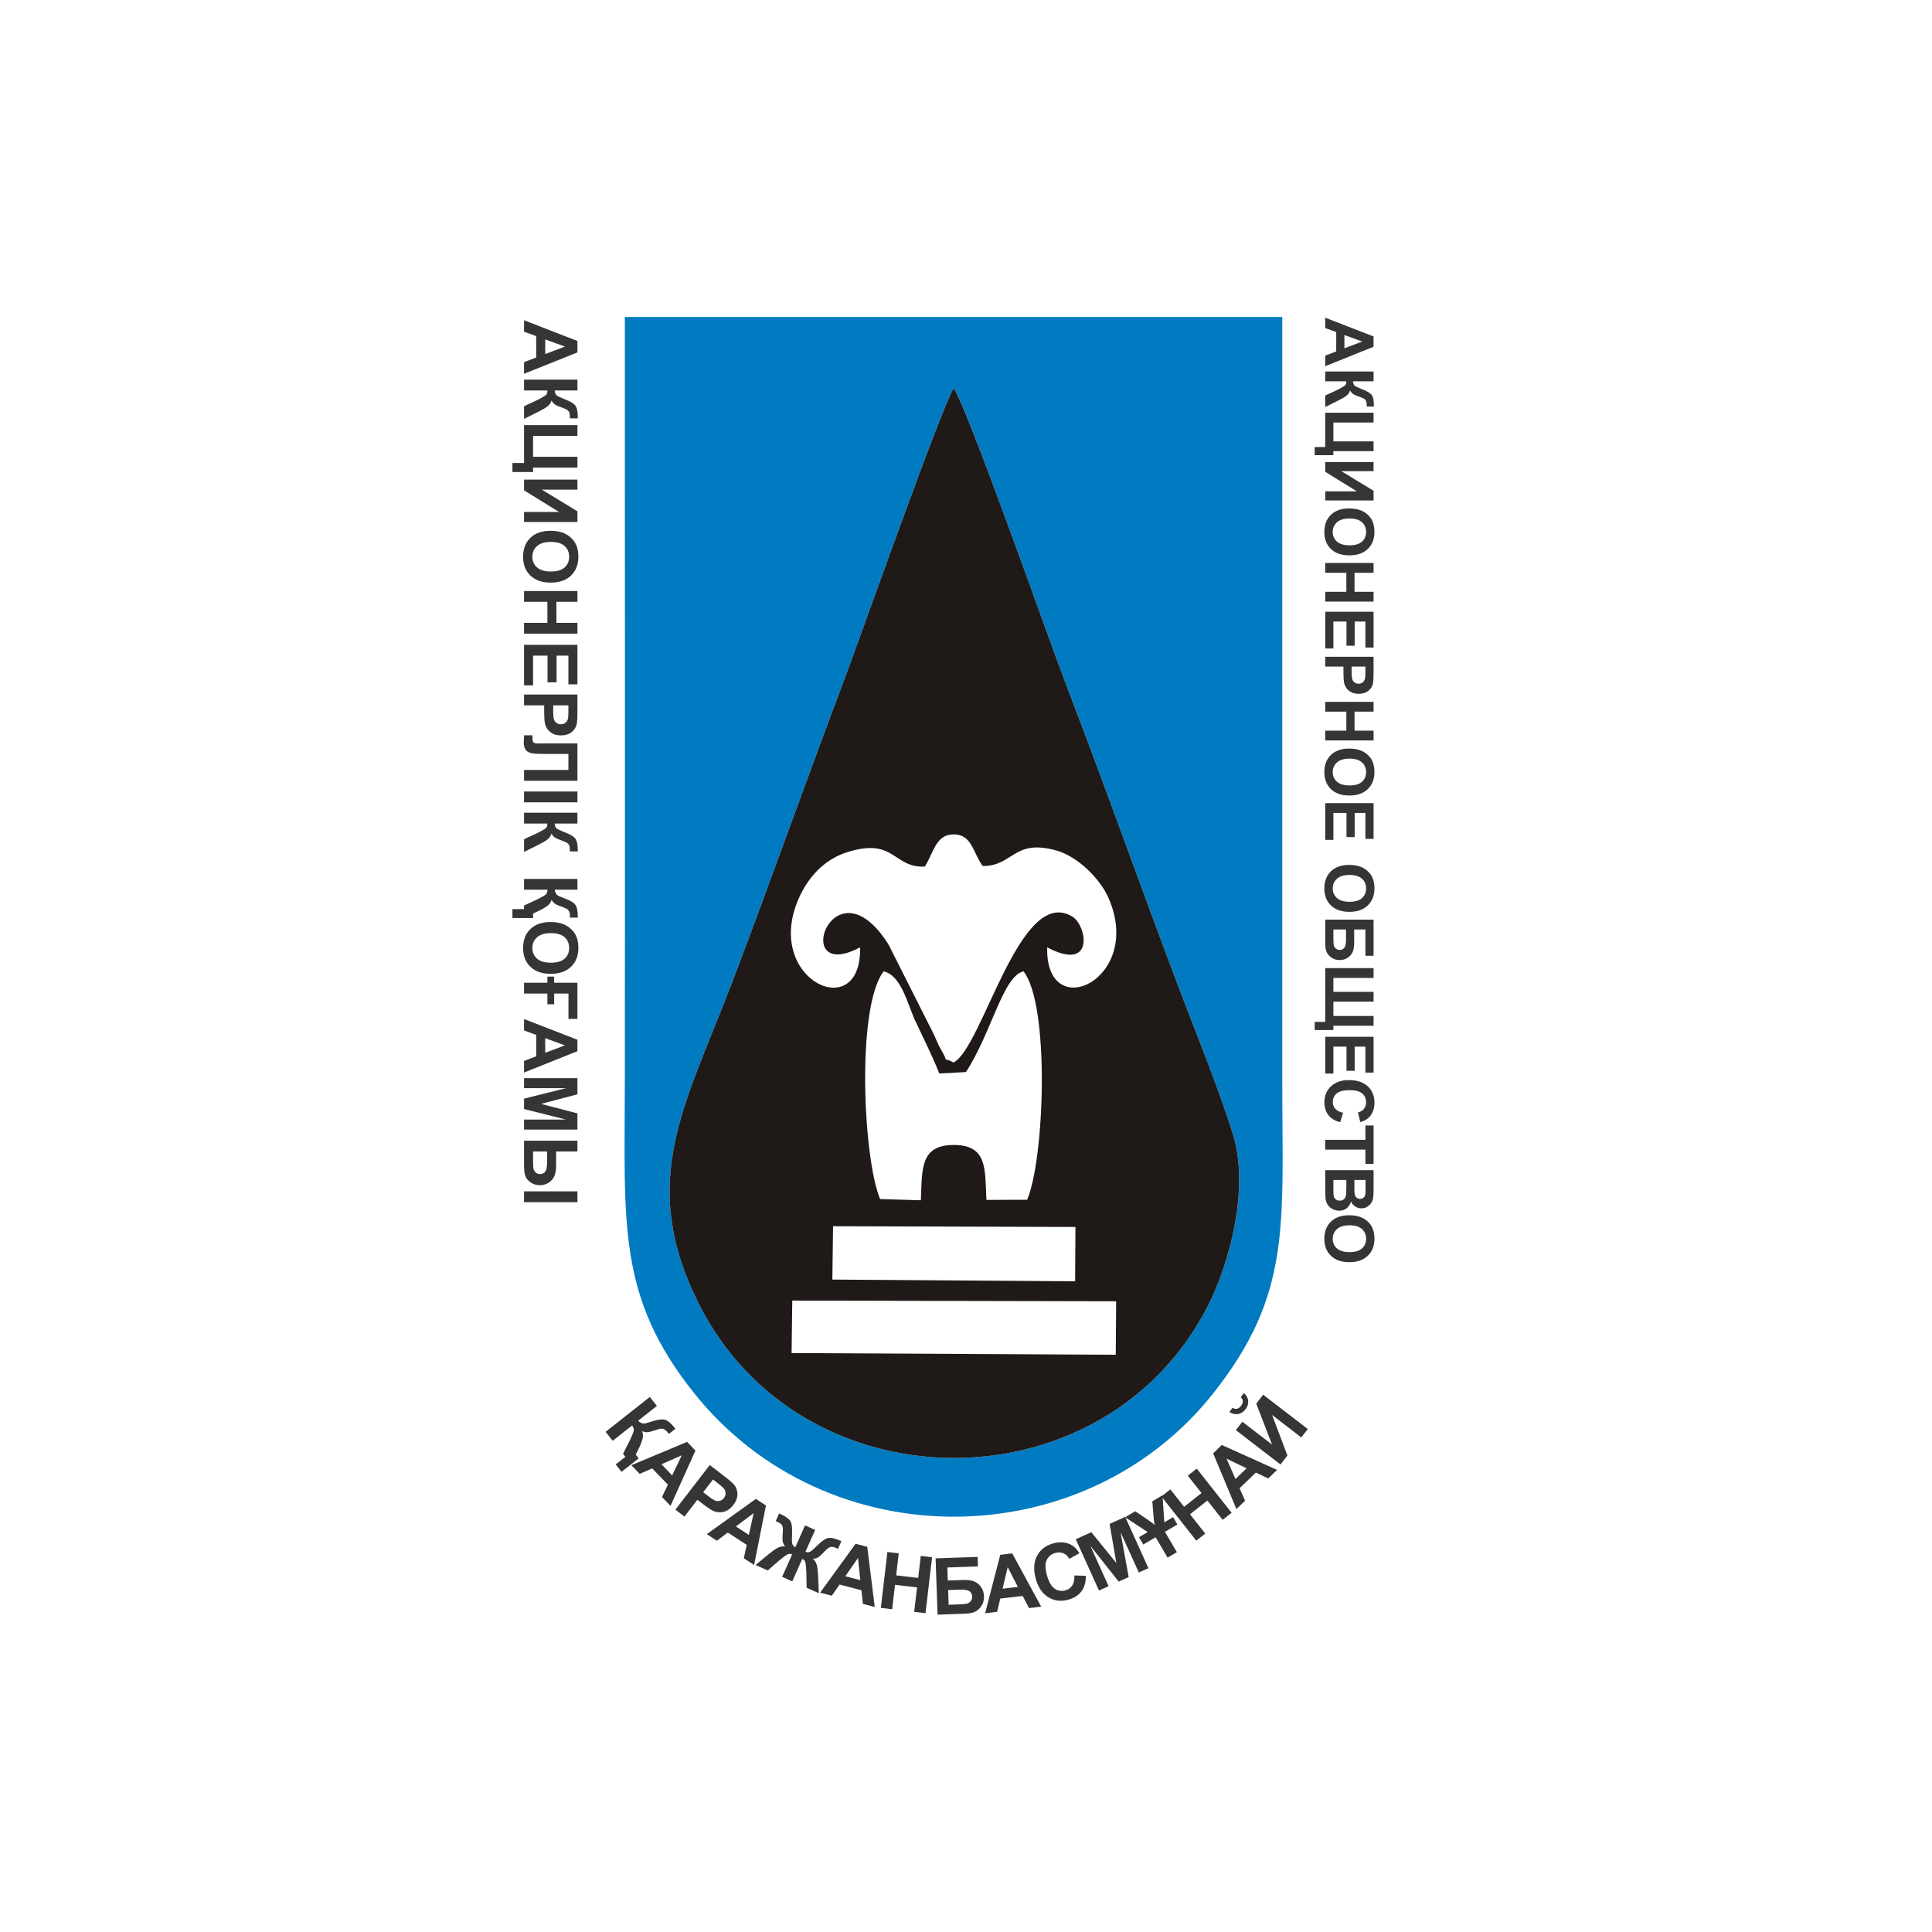 <?xml version="1.0" encoding="UTF-8"?> <svg xmlns="http://www.w3.org/2000/svg" xmlns:xlink="http://www.w3.org/1999/xlink" xmlns:xodm="http://www.corel.com/coreldraw/odm/2003" xml:space="preserve" width="30mm" height="30mm" version="1.1" style="shape-rendering:geometricPrecision; text-rendering:geometricPrecision; image-rendering:optimizeQuality; fill-rule:evenodd; clip-rule:evenodd" viewBox="0 0 3000 3000"> <defs> <style type="text/css"> .fil0 {fill:#007BC1} .fil1 {fill:#1F1917} .fil2 {fill:#373435;fill-rule:nonzero} </style> </defs> <g id="Слой_x0020_1">  <g id="_2300664042320"> <path class="fil0" d="M1480.69 603.11c18.42,21.14 152.12,401.38 175.01,460.79 58.55,151.95 113.38,307.37 172.87,464.84 28.41,75.23 62.6,157.7 85.93,232.69 26.14,84.07 -5.48,200.85 -38.86,266.24 -161.74,316.82 -632.46,314.89 -791.53,-5.1 -94.3,-189.73 -19.71,-307.17 52.49,-496.52 58.95,-154.62 113.76,-310.19 172.42,-465.53 27.95,-74.03 149.86,-419.94 171.67,-457.41zm510.41 -110.97l-1020.85 0c0,395.33 0.37,790.68 0,1186 -0.21,221.39 -12.31,335.01 107.38,484.91 206.39,258.5 606.23,253.57 806.44,0.31 121.83,-154.1 107,-259.73 107.05,-485.22 0.06,-395.33 -0.02,-790.67 -0.02,-1186z"></path> <path class="fil1" d="M1230.24 2019.54l502.93 1.07 -0.62 83.02 -503.37 -2.6 1.06 -81.49zm63.3 -115.44l376.42 1.1 -0.51 84.37 -376.96 -2.66 1.05 -82.81zm73.09 -42.2c-26.29,-62.41 -37.32,-297.38 5.4,-353.55 27.54,5.88 37.36,51.43 49,76.37 13.03,27.91 26.9,55.15 37.47,82.14l41.38 -2.16c39.88,-60.97 57.42,-149.23 89.49,-156.39 41.04,52.24 32.7,291.06 5.58,354.68l-63.27 0.22c-2.18,-47.75 1.86,-85.51 -50.97,-85.31 -52.48,0.2 -48.69,38.04 -50.8,85.86l-63.28 -1.86zm69.4 -516.27c14.01,-21.85 16.93,-49.93 44.68,-50 28.54,-0.08 29.76,27.79 45.16,49.13 48.04,0.13 47.65,-42.99 114.86,-23.99 32.81,9.29 67.1,43.4 80.16,72.68 56.77,127.32 -98.01,198.94 -94.82,77.6 74.11,39.14 61.73,-33.56 39.44,-47.46 -81.95,-51.12 -139.5,203.35 -184.82,226.21 -21.17,-11.34 -3.74,6.95 -20.31,-21.51 -4.07,-7 -6.89,-14.91 -10.11,-21.64l-70.56 -139.95c-86.22,-136.64 -154.42,62.55 -44.23,4.38 3.06,120.19 -148.57,51.65 -96.51,-72.93 14.15,-33.84 39.38,-63.59 78.07,-75.39 72.71,-22.2 69.52,25.06 118.99,22.87zm44.66 -742.52c-21.81,37.47 -143.72,383.38 -171.67,457.41 -58.66,155.34 -113.47,310.91 -172.42,465.53 -72.2,189.35 -146.79,306.79 -52.49,496.52 159.07,319.99 629.79,321.92 791.53,5.1 33.38,-65.39 65,-182.17 38.86,-266.24 -23.33,-74.99 -57.52,-157.46 -85.93,-232.69 -59.49,-157.47 -114.32,-312.89 -172.87,-464.84 -22.89,-59.41 -156.59,-439.65 -175.01,-460.79z"></path> <path class="fil2" d="M965.15 2285.45l-9.08 -11.5 14.96 -11.8 -3.62 -4.6 11.25 -22.28c0.15,-0.33 0.42,-0.97 0.82,-1.94 0.21,-0.53 0.83,-1.95 1.88,-4.28 1.72,-3.87 2.66,-6.53 2.84,-7.97 0.23,-2.4 -0.67,-4.94 -2.72,-7.6l-30.11 23.74 -10.96 -13.9 68.65 -54.13 10.97 13.9 -29.16 22.98c3.07,3.19 6.51,4.63 10.29,4.3 1.02,-0.12 4.89,-1.23 11.64,-3.31 8.8,-2.75 15.25,-3.61 19.35,-2.58 4.54,1.15 9.52,5.17 15,12.11 0.24,0.31 0.78,0.96 1.63,1.98l-10.21 8.05 -1.5 -2.01c-3.52,-4.71 -7.41,-6.72 -11.68,-6.02 -2.07,0.31 -5.96,1.44 -11.68,3.38 -3.61,1.21 -6.39,1.87 -8.35,1.94 -2.5,0.16 -5.28,-0.39 -8.35,-1.65 1.59,3.8 1.83,7.75 0.77,11.82 -1.21,4.59 -3.2,9.74 -6.04,15.45l-4.57 9.23 4.54 5.75 -26.56 20.94zm76.01 52.87l-13.22 -13.74 9.11 -19.24 -24.31 -25.27 -19.38 8.56 -12.98 -13.49 86.54 -36.15 12.97 13.49 -38.73 85.84zm2.56 -47.36l14.89 -31.18 -31.5 13.92 16.61 17.26zm5.03 53.19l53.34 -69.27 22.42 17.27c8.5,6.54 13.77,11.13 15.82,13.81 3.16,4.11 4.75,8.92 4.74,14.46 0,5.55 -2.13,11.07 -6.38,16.59 -3.27,4.26 -6.79,7.23 -10.55,8.95 -3.79,1.71 -7.49,2.49 -11.14,2.32 -3.64,-0.18 -6.9,-0.95 -9.76,-2.3 -3.84,-1.91 -8.93,-5.28 -15.25,-10.15l-9.1 -7 -20.11 26.13 -14.03 -10.81zm58.35 -46.77l-15.2 19.75 7.63 5.87c5.51,4.23 9.45,6.67 11.86,7.38 2.42,0.7 4.74,0.68 6.99,-0.07 2.24,-0.74 4.15,-2.12 5.74,-4.18 1.95,-2.54 2.81,-5.19 2.6,-7.96 -0.22,-2.79 -1.27,-5.26 -3.23,-7.43 -1.42,-1.57 -4.63,-4.31 -9.67,-8.18l-6.72 -5.18zm63.88 132.68l-15.98 -10.4 4.54 -20.8 -29.38 -19.15 -16.96 12.71 -15.68 -10.21 76.16 -54.73 15.68 10.21 -18.38 92.37zm-8.19 -46.71l7.49 -33.75 -27.56 20.67 20.07 13.08zm103.01 -7.7l-15.15 34.02c2.8,0.98 5.27,0.88 7.43,-0.27 2.19,-1.17 5.9,-4.4 11.17,-9.69 6.91,-6.88 12.54,-10.74 16.91,-11.54 4.31,-0.77 10.32,0.55 18.01,3.97 0.36,0.16 1.17,0.5 2.37,0.99l-5.32 11.93 -2.31 -1.1c-3.27,-1.45 -5.85,-2.11 -7.74,-1.97 -1.89,0.14 -3.69,0.82 -5.39,2.08 -1.67,1.26 -4.61,4.06 -8.77,8.46 -2.22,2.32 -4.31,4.16 -6.29,5.5 -1.98,1.35 -4.78,2.19 -8.41,2.54 3.13,2.64 5.18,6.03 6.15,10.14 0.98,4.11 1.61,9.6 1.89,16.48l1.15 26.71 -18.95 -8.44 -0.47 -24.88c0.02,-0.35 -0.02,-1.03 -0.18,-2.1 -0.06,-0.67 -0.15,-2.21 -0.27,-4.62 -0.33,-4.72 -0.91,-7.89 -1.74,-9.53 -0.82,-1.64 -2.19,-2.87 -4.11,-3.72l-15.55 34.91 -15.72 -7 15.54 -34.92c-1.84,-0.82 -3.66,-1.03 -5.45,-0.6 -1.8,0.43 -4.55,2.11 -8.27,5.12 -2.1,1.67 -3.34,2.63 -3.68,2.86 -0.58,0.39 -1.15,0.82 -1.69,1.27l-18.76 16.33 -18.97 -8.45 20.64 -17.01c5.08,-4.21 9.52,-7.38 13.32,-9.5 3.8,-2.12 7.77,-2.89 11.89,-2.3 -2.17,-2.93 -3.42,-5.58 -3.75,-7.93 -0.34,-2.34 -0.38,-5.15 -0.16,-8.4 0.47,-5.9 0.61,-9.92 0.44,-12.04 -0.17,-2.13 -0.83,-3.94 -2,-5.46 -1.17,-1.53 -3.51,-3.08 -7,-4.64 -0.43,-0.18 -1.12,-0.47 -2.1,-0.85l5.32 -11.94c1.19,0.57 1.96,0.94 2.32,1.09 7.81,3.48 12.85,7.11 15.14,10.87 2.24,3.78 3.1,10.51 2.59,20.16 -0.39,7.51 -0.29,12.43 0.29,14.81 0.57,2.37 2.16,4.25 4.75,5.68l15.15 -34.02 15.73 7zm92.51 119.69l-18.44 -4.85 -2.25 -21.16 -33.91 -8.92 -12.08 17.41 -18.11 -4.76 55.05 -75.93 18.09 4.75 11.65 93.46zm-22.48 -41.76l-3.53 -34.38 -19.64 28.29 23.17 6.09zm31.92 43.16l10.22 -86.83 17.59 2.07 -4.03 34.2 34.19 4.02 4.03 -34.2 17.59 2.07 -10.23 86.83 -17.58 -2.06 4.47 -37.96 -34.2 -4.03 -4.47 37.96 -17.58 -2.07zm85.04 -76.89l65.29 -2.3 0.52 14.77 -47.59 1.67 0.7 20.26 23.58 -0.83c6.49,-0.23 11.92,0.38 16.25,1.81 4.35,1.44 8.11,4.24 11.3,8.43 3.17,4.16 4.88,9.13 5.08,14.89 0.2,5.9 -1.14,11.01 -4.07,15.33 -2.9,4.29 -6.28,7.3 -10.15,8.99 -3.85,1.69 -9.4,2.65 -16.62,2.9l-41.22 1.45 -3.07 -87.37zm20.24 71.98l17.15 -0.6c5.47,-0.19 9.32,-0.59 11.52,-1.2 2.2,-0.61 4.12,-1.87 5.69,-3.83 1.58,-1.92 2.31,-4.27 2.22,-7.01 -0.14,-4.01 -1.69,-6.87 -4.62,-8.6 -2.95,-1.71 -7.88,-2.45 -14.84,-2.21l-17.91 0.64 0.79 22.81zm143.74 2.99l-18.93 2.23 -9.83 -18.89 -34.83 4.1 -4.88 20.62 -18.6 2.19 23.49 -90.8 18.58 -2.19 45 82.74zm-36.19 -30.66l-15.84 -30.72 -7.94 33.52 23.78 -2.8zm87.66 -17.76l17.87 0.48c0.06,9.98 -2.25,18.03 -6.88,24.18 -4.63,6.12 -11.46,10.45 -20.5,12.96 -11.19,3.11 -21.46,1.84 -30.79,-3.8 -9.33,-5.64 -15.84,-15.09 -19.52,-28.37 -3.91,-14.02 -3.31,-25.92 1.78,-35.7 5.07,-9.78 13.53,-16.31 25.33,-19.6 10.31,-2.86 19.54,-2.13 27.66,2.19 4.84,2.54 9.15,6.92 12.95,13.15l-15.71 8.67c-2.21,-4.07 -5.25,-6.95 -9.11,-8.6 -3.88,-1.64 -8.08,-1.83 -12.58,-0.58 -6.26,1.74 -10.72,5.39 -13.35,10.95 -2.66,5.57 -2.59,13.36 0.2,23.4 2.96,10.62 6.99,17.68 12.07,21.12 5.09,3.46 10.7,4.34 16.84,2.64 4.53,-1.27 8.04,-3.78 10.49,-7.57 2.45,-3.79 3.55,-8.95 3.25,-15.52zm38.27 23.39l-36.05 -79.65 24.16 -10.94 38.87 47.87 -10.48 -60.72 24.21 -10.96 36.05 79.66 -14.9 6.74 -28.44 -62.67 12.67 69.81 -15.49 7.02 -44.02 -55.63 28.33 62.72 -14.91 6.75zm98.6 -147.85l2.83 41.94 13.67 -8.01 6.67 11.36 -19.38 11.38 18.54 31.6 -14.43 8.46 -18.54 -31.6 -19.16 11.24 -6.68 -11.37 13.5 -7.92 -35.05 -23.04 15.85 -9.3 23.12 15.79c2.99,2.02 5.33,3.88 7.03,5.6 -0.74,-2.82 -1.22,-5.77 -1.48,-8.86l-2.32 -27.99 15.83 -9.28zm52.47 70.38l-54.13 -68.65 13.9 -10.96 21.32 27.04 27.04 -21.33 -21.32 -27.04 13.9 -10.96 54.14 68.65 -13.91 10.96 -23.66 -30 -27.04 21.32 23.67 30.01 -13.91 10.96zm125.5 -109.83l-13.74 13.21 -19.25 -9.11 -25.26 24.32 8.56 19.37 -13.49 12.98 -36.16 -86.54 13.49 -12.96 85.85 38.73zm-47.36 -2.56l-31.19 -14.9 13.93 31.5 17.26 -16.6zm-16.66 -59.21l10.06 -13.06 46.12 35.5 -24.52 -63.56 10.73 -13.93 69.28 53.33 -10.06 13.06 -45.38 -34.93 23.78 62.99 -10.73 13.93 -69.28 -53.33zm7.53 -51.21l4.99 -6.49c3.99,3.66 6.2,7.78 6.61,12.28 0.41,4.5 -0.98,8.84 -4.2,13.02 -3.23,4.19 -7.07,6.65 -11.53,7.41 -4.46,0.75 -8.99,-0.32 -13.55,-3.24l4.98 -6.49c2.41,1.49 4.69,2.02 6.88,1.54 2.19,-0.47 4.26,-2 6.25,-4.58 1.98,-2.56 2.92,-4.97 2.82,-7.2 -0.1,-2.24 -1.19,-4.32 -3.25,-6.25zm-1112.83 -1589.12l0 -18.07 18.86 -7.16 0 -33.23 -18.86 -6.89 0 -17.74 82.86 32.16 0 17.74 -82.86 33.19zm32.86 -30.67l30.67 -11.51 -30.67 -11.19 0 22.7zm50 39.83l0 16.78 -35.3 0c0.39,3.72 1.33,6.25 2.89,7.57 1.55,1.31 5.85,3.35 12.91,6.09 8.97,3.45 14.56,6.94 16.74,10.44 2.18,3.47 3.28,9.04 3.28,16.76 0,0.38 0.02,1.2 0.06,2.43l-12.39 0 0.06 -2.37c0,-3.44 -0.43,-5.95 -1.27,-7.53 -0.85,-1.58 -2.14,-2.85 -3.88,-3.83 -1.73,-0.99 -5.3,-2.43 -10.7,-4.34 -2.88,-1.03 -5.27,-2.13 -7.2,-3.33 -1.93,-1.17 -3.74,-3.27 -5.43,-6.28 -1.05,3.72 -3.19,6.79 -6.39,9.22 -3.2,2.43 -7.72,5.09 -13.56,7.98l-22.68 11.29 0 -19.67 21.33 -9.94c0.31,-0.15 0.88,-0.48 1.75,-0.97 0.3,-0.18 1.61,-0.88 3.9,-2.06 4.09,-2.12 6.63,-3.87 7.66,-5.22 1.02,-1.37 1.54,-3.44 1.58,-6.24l-36.22 0 0 -16.78 82.86 0zm0 70.64l0 16.78 -68.86 0 0 32.29 68.86 0 0 16.78 -68.86 0 0 6.95 -32.06 0 0 -14.01 18.06 0 0 -58.79 82.86 0zm0 84.55l0 15.62 -55.16 0 55.16 33.56 0 16.66 -82.86 0 0 -15.62 54.27 0 -54.27 -33.57 0 -16.65 82.86 0zm-41.93 79.48c8.44,0 15.54,1.27 21.29,3.8 4.23,1.87 8.03,4.46 11.38,7.72 3.36,3.26 5.85,6.82 7.48,10.7 2.19,5.18 3.28,11.13 3.28,17.88 0,12.24 -3.8,21.99 -11.38,29.34 -7.6,7.33 -18.15,11 -31.67,11 -13.41,0 -23.9,-3.65 -31.46,-10.92 -7.58,-7.27 -11.36,-17.02 -11.36,-29.18 0,-12.33 3.76,-22.15 11.31,-29.42 7.52,-7.28 17.9,-10.92 31.13,-10.92zm0.56 17.25c-9.39,0 -16.51,2.17 -21.38,6.52 -4.84,4.34 -7.27,9.85 -7.27,16.52 0,6.7 2.42,12.18 7.22,16.48 4.81,4.28 12.04,6.42 21.65,6.42 9.52,0 16.62,-2.08 21.28,-6.27 4.69,-4.16 7.02,-9.7 7.02,-16.63 0,-6.9 -2.37,-12.48 -7.1,-16.7 -4.74,-4.22 -11.88,-6.34 -21.42,-6.34zm-41.49 76.25l82.86 0 0 16.78 -32.64 0 0 32.63 32.64 0 0 16.78 -82.86 0 0 -16.78 36.22 0 0 -32.63 -36.22 0 0 -16.78zm0 83.57l82.86 0 0 61.34 -14 0 0 -44.56 -18.41 0 0 41.43 -14 0 0 -41.43 -22.45 0 0 46.18 -14 0 0 -62.96zm0 77.2l82.86 0 0 26.82c0,10.17 -0.41,16.78 -1.23,19.87 -1.26,4.75 -3.96,8.72 -8.12,11.92 -4.18,3.21 -9.55,4.81 -16.15,4.81 -5.09,0 -9.36,-0.93 -12.82,-2.76 -3.48,-1.86 -6.2,-4.19 -8.19,-7.02 -1.96,-2.84 -3.27,-5.73 -3.91,-8.66 -0.79,-4 -1.2,-9.77 -1.2,-17.32l0 -10.88 -31.24 0 0 -16.78zm68.86 16.78l-23.61 0 0 9.12c0,6.58 0.44,10.96 1.31,13.18 0.86,2.21 2.21,3.95 4.09,5.2 1.84,1.25 3.99,1.89 6.46,1.89 3.03,0 5.51,-0.89 7.48,-2.64 1.97,-1.77 3.21,-3.99 3.71,-6.72 0.36,-1.98 0.56,-5.98 0.56,-11.99l0 -8.04zm14 59.08l0 58.04 -82.86 0 0 -16.79 68.86 0 0 -24.88 -35.38 0c-10.12,0 -17.21,-0.35 -21.2,-1.02 -4.01,-0.68 -7.15,-2.31 -9.39,-4.93 -2.24,-2.63 -3.36,-6.72 -3.36,-12.3 0,-1.96 0.2,-5.51 0.57,-10.68l12.97 0 -0.06 3.75c0,3.48 0.47,5.85 1.41,7.05 0.95,1.21 3.26,1.81 6.95,1.81l14.23 -0.05 47.26 0zm-82.86 74.66l82.86 0 0 16.79 -82.86 0 0 -16.79zm82.86 32.97l0 16.78 -35.3 0c0.39,3.73 1.33,6.25 2.89,7.56 1.55,1.31 5.85,3.36 12.91,6.1 8.97,3.45 14.56,6.94 16.74,10.43 2.18,3.48 3.28,9.05 3.28,16.77 0,0.38 0.02,1.19 0.06,2.42l-12.39 0 0.06 -2.36c0,-3.44 -0.43,-5.95 -1.27,-7.52 -0.85,-1.59 -2.14,-2.87 -3.88,-3.85 -1.73,-0.98 -5.3,-2.43 -10.7,-4.34 -2.88,-1.02 -5.27,-2.12 -7.2,-3.31 -1.93,-1.18 -3.74,-3.28 -5.43,-6.29 -1.05,3.72 -3.19,6.79 -6.39,9.22 -3.2,2.43 -7.72,5.09 -13.56,7.98l-22.68 11.29 0 -19.68 21.33 -9.93c0.31,-0.16 0.88,-0.48 1.75,-0.96 0.3,-0.2 1.61,-0.9 3.9,-2.07 4.09,-2.12 6.63,-3.88 7.66,-5.23 1.02,-1.37 1.54,-3.43 1.58,-6.23l-36.22 0 0 -16.78 82.86 0zm-100.92 163.55l0 -13.88 18.06 0 0 -5.56 21.44 -9.97c0.31,-0.16 0.89,-0.49 1.76,-0.97 0.46,-0.27 1.76,-0.96 3.92,-2.08 3.54,-1.87 5.8,-3.3 6.79,-4.27 1.58,-1.66 2.39,-4.06 2.42,-7.25l-36.33 0 0 -16.77 82.86 0 0 16.77 -35.18 0c0.4,4.17 2.12,7.25 5.13,9.24 0.83,0.51 4.36,1.95 10.61,4.36 8.16,3.12 13.46,6.27 15.91,9.43 2.7,3.53 4.05,9.45 4.05,17.83 0,0.36 0.02,1.17 0.06,2.43l-12.33 0 0.06 -2.37c0.16,-5.58 -1.56,-9.36 -5.15,-11.35 -1.74,-0.98 -5.28,-2.43 -10.68,-4.34 -3.4,-1.21 -5.85,-2.35 -7.35,-3.45 -1.95,-1.35 -3.71,-3.39 -5.25,-6.14 -1.05,3.76 -3.18,6.85 -6.37,9.27 -3.58,2.7 -8.1,5.36 -13.56,7.94l-8.81 4.19 0 6.94 -32.06 0zm58.99 6.17c8.44,0 15.54,1.28 21.29,3.81 4.23,1.86 8.03,4.45 11.38,7.71 3.36,3.26 5.85,6.83 7.48,10.7 2.19,5.18 3.28,11.13 3.28,17.88 0,12.24 -3.8,22 -11.38,29.34 -7.6,7.34 -18.15,11 -31.67,11 -13.41,0 -23.9,-3.65 -31.46,-10.92 -7.58,-7.27 -11.36,-17.01 -11.36,-29.18 0,-12.33 3.76,-22.15 11.31,-29.42 7.52,-7.27 17.9,-10.92 31.13,-10.92zm0.56 17.25c-9.39,0 -16.51,2.18 -21.38,6.52 -4.84,4.34 -7.27,9.86 -7.27,16.53 0,6.69 2.42,12.17 7.22,16.48 4.81,4.27 12.04,6.42 21.65,6.42 9.52,0 16.62,-2.09 21.28,-6.28 4.69,-4.16 7.02,-9.7 7.02,-16.62 0,-6.91 -2.37,-12.48 -7.1,-16.71 -4.74,-4.22 -11.88,-6.34 -21.42,-6.34zm27.48 133.19l0 -39.35 -22.22 0 0 16.66 -10.53 0 0 -16.66 -36.22 0 0 -16.79 36.22 0 0 -9.49 10.53 0 0 9.49 36.11 0 0 56.14 -13.89 0zm-68.97 83.3l0 -18.07 18.86 -7.16 0 -33.23 -18.86 -6.89 0 -17.74 82.86 32.17 0 17.73 -82.86 33.19zm32.86 -30.66l30.67 -11.52 -30.67 -11.19 0 22.71zm-32.86 39.37l82.86 0 0 25.13 -56.51 14.85 56.51 14.68 0 25.19 -82.86 0 0 -15.51 65.23 -0.06 -65.23 -16.33 0 -16.13 65.23 -16.26 -65.23 -0.06 0 -15.5zm82.86 97.1l0 16.78 -33.1 0 0 22.35c0,5.86 -0.81,10.92 -2.41,15.14 -1.6,4.22 -4.45,7.76 -8.58,10.59 -4.13,2.82 -8.88,4.23 -14.24,4.23 -5.61,0 -10.44,-1.47 -14.51,-4.4 -4.05,-2.95 -6.73,-6.22 -8.04,-9.82 -1.33,-3.58 -1.98,-8.86 -1.98,-15.78l0 -39.09 82.86 0zm-68.86 16.78l0 16.32c0,5.18 0.25,8.81 0.75,10.87 0.51,2.04 1.66,3.88 3.45,5.48 1.8,1.6 3.97,2.39 6.56,2.39 3.67,0 6.42,-1.31 8.26,-3.91 1.83,-2.63 2.74,-7.35 2.74,-14.16l0 -16.99 -21.76 0zm68.86 61.91l0 16.78 -82.86 0 0 -16.78 82.86 0zm1161.17 -1281.36l0 -16.38 17.1 -6.48 0 -30.11 -17.1 -6.24 0 -16.08 75.08 29.15 0 16.06 -75.08 30.08zm29.79 -27.79l27.79 -10.43 -27.79 -10.14 0 20.57zm45.29 36.08l0 15.21 -31.98 0c0.35,3.37 1.21,5.66 2.62,6.85 1.4,1.19 5.3,3.04 11.69,5.52 8.13,3.13 13.2,6.3 15.18,9.46 1.97,3.14 2.97,8.19 2.97,15.19 0,0.35 0.02,1.08 0.05,2.2l-11.22 0 0.05 -2.15c0,-3.12 -0.38,-5.39 -1.16,-6.82 -0.76,-1.43 -1.93,-2.58 -3.51,-3.48 -1.57,-0.89 -4.8,-2.2 -9.69,-3.93 -2.61,-0.92 -4.78,-1.92 -6.52,-3.01 -1.75,-1.06 -3.39,-2.96 -4.93,-5.69 -0.94,3.37 -2.88,6.15 -5.79,8.35 -2.9,2.2 -6.98,4.61 -12.28,7.24l-20.56 10.22 0 -17.83 19.34 -9c0.28,-0.14 0.8,-0.43 1.59,-0.87 0.26,-0.17 1.45,-0.8 3.52,-1.87 3.71,-1.92 6.02,-3.51 6.94,-4.74 0.93,-1.23 1.4,-3.11 1.43,-5.64l-32.82 0 0 -15.21 75.08 0zm0 64l0 15.21 -62.39 0 0 29.25 62.39 0 0 15.21 -62.39 0 0 6.29 -29.04 0 0 -12.69 16.35 0 0 -53.27 75.08 0zm0 76.6l0 14.16 -49.98 0 49.98 30.41 0 15.1 -75.08 0 0 -14.15 49.19 0 -49.19 -30.42 0 -15.1 75.08 0zm-37.99 72.03c7.66,0 14.09,1.15 19.3,3.44 3.83,1.7 7.26,4.03 10.31,6.99 3.04,2.95 5.29,6.18 6.78,9.7 1.97,4.68 2.97,10.08 2.97,16.2 0,11.08 -3.45,19.92 -10.32,26.58 -6.88,6.64 -16.43,9.96 -28.69,9.96 -12.15,0 -21.65,-3.31 -28.5,-9.89 -6.87,-6.59 -10.3,-15.41 -10.3,-26.44 0,-11.17 3.41,-20.07 10.24,-26.66 6.82,-6.58 16.22,-9.88 28.21,-9.88zm0.51 15.62c-8.51,0 -14.96,1.98 -19.37,5.9 -4.38,3.93 -6.59,8.94 -6.59,14.98 0,6.06 2.19,11.03 6.54,14.93 4.37,3.87 10.91,5.82 19.63,5.82 8.62,0 15.04,-1.89 19.28,-5.69 4.24,-3.77 6.36,-8.78 6.36,-15.06 0,-6.26 -2.15,-11.31 -6.43,-15.14 -4.31,-3.82 -10.77,-5.74 -19.42,-5.74zm-37.6 69.08l75.08 0 0 15.21 -29.57 0 0 29.57 29.57 0 0 15.21 -75.08 0 0 -15.21 32.82 0 0 -29.57 -32.82 0 0 -15.21zm0 75.72l75.08 0 0 55.58 -12.68 0 0 -40.37 -16.68 0 0 37.54 -12.68 0 0 -37.54 -20.35 0 0 41.84 -12.69 0 0 -57.05zm0 69.95l75.08 0 0 24.31c0,9.21 -0.36,15.2 -1.12,18 -1.13,4.3 -3.58,7.9 -7.35,10.8 -3.78,2.89 -8.65,4.35 -14.63,4.35 -4.61,0 -8.48,-0.84 -11.62,-2.5 -3.14,-1.68 -5.61,-3.79 -7.41,-6.36 -1.79,-2.57 -2.97,-5.19 -3.55,-7.85 -0.71,-3.61 -1.08,-8.84 -1.08,-15.69l0 -9.86 -28.32 0 0 -15.2zm62.4 15.2l-21.4 0 0 8.27c0,5.96 0.41,9.92 1.19,11.93 0.79,2.01 2.01,3.59 3.71,4.72 1.67,1.14 3.62,1.72 5.85,1.72 2.75,0 5.01,-0.81 6.79,-2.4 1.78,-1.61 2.9,-3.61 3.35,-6.08 0.33,-1.8 0.51,-5.42 0.51,-10.87l0 -7.29zm-62.4 54.74l75.08 0 0 15.2 -29.57 0 0 29.57 29.57 0 0 15.21 -75.08 0 0 -15.21 32.82 0 0 -29.57 -32.82 0 0 -15.2zm37.09 72.57c7.66,0 14.09,1.16 19.3,3.45 3.83,1.69 7.26,4.03 10.31,6.99 3.04,2.95 5.29,6.19 6.78,9.69 1.97,4.69 2.97,10.09 2.97,16.2 0,11.09 -3.45,19.93 -10.32,26.59 -6.88,6.64 -16.43,9.96 -28.69,9.96 -12.15,0 -21.65,-3.3 -28.5,-9.89 -6.87,-6.59 -10.3,-15.41 -10.3,-26.45 0,-11.16 3.41,-20.05 10.24,-26.64 6.82,-6.59 16.22,-9.9 28.21,-9.9zm0.51 15.63c-8.51,0 -14.96,1.97 -19.37,5.91 -4.38,3.93 -6.59,8.92 -6.59,14.97 0,6.06 2.19,11.03 6.54,14.92 4.37,3.89 10.91,5.83 19.63,5.83 8.62,0 15.04,-1.89 19.28,-5.69 4.24,-3.77 6.36,-8.78 6.36,-15.06 0,-6.26 -2.15,-11.31 -6.43,-15.13 -4.31,-3.83 -10.77,-5.75 -19.42,-5.75zm-37.6 69.08l75.08 0 0 55.58 -12.68 0 0 -40.37 -16.68 0 0 37.54 -12.68 0 0 -37.54 -20.35 0 0 41.84 -12.69 0 0 -57.05zm37.09 95.93c7.66,0 14.09,1.16 19.3,3.45 3.83,1.69 7.26,4.03 10.31,6.99 3.04,2.95 5.29,6.18 6.78,9.69 1.97,4.69 2.97,10.09 2.97,16.2 0,11.09 -3.45,19.93 -10.32,26.58 -6.88,6.65 -16.43,9.97 -28.69,9.97 -12.15,0 -21.65,-3.31 -28.5,-9.89 -6.87,-6.59 -10.3,-15.41 -10.3,-26.45 0,-11.16 3.41,-20.06 10.24,-26.65 6.82,-6.58 16.22,-9.89 28.21,-9.89zm0.51 15.62c-8.51,0 -14.96,1.98 -19.37,5.92 -4.38,3.92 -6.59,8.92 -6.59,14.97 0,6.06 2.19,11.03 6.54,14.92 4.37,3.88 10.91,5.83 19.63,5.83 8.62,0 15.04,-1.89 19.28,-5.69 4.24,-3.77 6.36,-8.78 6.36,-15.06 0,-6.26 -2.15,-11.31 -6.43,-15.14 -4.31,-3.82 -10.77,-5.75 -19.42,-5.75zm37.48 69.4l0 56.1 -12.68 0 0 -40.89 -17.41 0 0 20.25c0,5.58 -0.68,10.23 -2.04,13.9 -1.37,3.69 -3.88,6.83 -7.57,9.44 -3.67,2.6 -7.98,3.91 -12.93,3.91 -5.08,0 -9.42,-1.31 -13.04,-3.95 -3.6,-2.62 -6.08,-5.61 -7.41,-8.98 -1.33,-3.36 -2,-8.14 -2,-14.35l0 -35.43 75.08 0zm-62.39 15.21l0 14.73c0,4.7 0.23,8.03 0.69,9.93 0.45,1.9 1.48,3.58 3.11,5 1.6,1.41 3.6,2.11 5.96,2.11 3.43,0 5.94,-1.24 7.51,-3.7 1.55,-2.48 2.34,-6.7 2.34,-12.67l0 -15.4 -19.61 0zm62.39 60.06l0 15.21 -62.39 0 0 21.6 62.39 0 0 15.2 -62.39 0 0 22.24 62.39 0 0 15.2 -62.39 0 0 6.71 -29.04 0 0 -12.69 16.35 0 0 -83.47 75.08 0zm-75.08 106.65l75.08 0 0 55.57 -12.68 0 0 -40.36 -16.68 0 0 37.53 -12.68 0 0 -37.53 -20.35 0 0 41.83 -12.69 0 0 -57.04zm27.69 117.96l-4.51 14.69c-8.26,-2.26 -14.4,-6.02 -18.42,-11.26 -4,-5.25 -6.01,-11.88 -6.01,-19.95 0,-9.98 3.4,-18.17 10.22,-24.6 6.82,-6.41 16.13,-9.63 27.96,-9.63 12.5,0 22.22,3.24 29.14,9.68 6.91,6.45 10.38,14.94 10.38,25.46 0,9.2 -2.73,16.66 -8.16,22.4 -3.22,3.42 -7.83,5.97 -13.86,7.68l-3.56 -14.99c3.87,-0.9 6.95,-2.74 9.2,-5.56 2.26,-2.83 3.38,-6.26 3.38,-10.27 0,-5.58 -2,-10.11 -6,-13.57 -3.99,-3.47 -10.45,-5.21 -19.4,-5.21 -9.47,0 -16.23,1.72 -20.25,5.13 -4.04,3.42 -6.05,7.86 -6.05,13.33 0,4.04 1.28,7.52 3.84,10.42 2.57,2.89 6.59,5 12.1,6.25zm-27.69 41.98l62.4 0 0 -22.23 12.68 0 0 59.56 -12.68 0 0 -22.13 -62.4 0 0 -15.2zm75.08 47.17l0 30.02c0,5.96 -0.24,10.38 -0.73,13.3 -0.51,2.94 -1.54,5.54 -3.09,7.85 -1.57,2.3 -3.66,4.22 -6.26,5.77 -2.6,1.53 -5.54,2.3 -8.77,2.3 -3.5,0 -6.73,-0.94 -9.65,-2.83 -2.94,-1.89 -5.12,-4.46 -6.59,-7.69 -1.34,4.56 -3.61,8.06 -6.83,10.52 -3.22,2.45 -6.99,3.67 -11.34,3.67 -3.42,0 -6.75,-0.79 -9.98,-2.38 -3.23,-1.58 -5.82,-3.75 -7.76,-6.51 -1.93,-2.75 -3.11,-6.14 -3.57,-10.17 -0.26,-2.52 -0.43,-8.62 -0.51,-18.29l0 -25.56 75.08 0zm-12.47 15.2l-17.31 0 0 9.93c0,5.89 0.09,9.56 0.27,10.99 0.3,2.58 1.18,4.63 2.67,6.12 1.48,1.48 3.42,2.22 5.84,2.22 2.32,0 4.19,-0.65 5.64,-1.93 1.46,-1.27 2.33,-3.18 2.62,-5.7 0.18,-1.5 0.27,-5.81 0.27,-12.93l0 -8.7zm-29.79 0l-20.13 0 0 14.05c0,5.46 0.16,8.93 0.46,10.4 0.42,2.26 1.42,4.09 3,5.51 1.61,1.41 3.73,2.13 6.4,2.13 2.27,0 4.17,-0.55 5.75,-1.65 1.57,-1.08 2.73,-2.67 3.44,-4.73 0.72,-2.06 1.08,-6.55 1.08,-13.46l0 -12.25zm4.27 54.77c7.66,0 14.09,1.15 19.3,3.45 3.83,1.69 7.26,4.03 10.31,6.99 3.04,2.95 5.29,6.18 6.78,9.69 1.97,4.69 2.97,10.09 2.97,16.2 0,11.08 -3.45,19.93 -10.32,26.58 -6.88,6.64 -16.43,9.97 -28.69,9.97 -12.15,0 -21.65,-3.31 -28.5,-9.9 -6.87,-6.58 -10.3,-15.4 -10.3,-26.44 0,-11.16 3.41,-20.06 10.24,-26.65 6.82,-6.59 16.22,-9.89 28.21,-9.89zm0.51 15.62c-8.51,0 -14.96,1.98 -19.37,5.91 -4.38,3.93 -6.59,8.93 -6.59,14.98 0,6.06 2.19,11.03 6.54,14.92 4.37,3.88 10.91,5.82 19.63,5.82 8.62,0 15.04,-1.88 19.28,-5.68 4.24,-3.77 6.36,-8.78 6.36,-15.06 0,-6.26 -2.15,-11.31 -6.43,-15.14 -4.31,-3.83 -10.77,-5.75 -19.42,-5.75z"></path> </g> </g> </svg> 